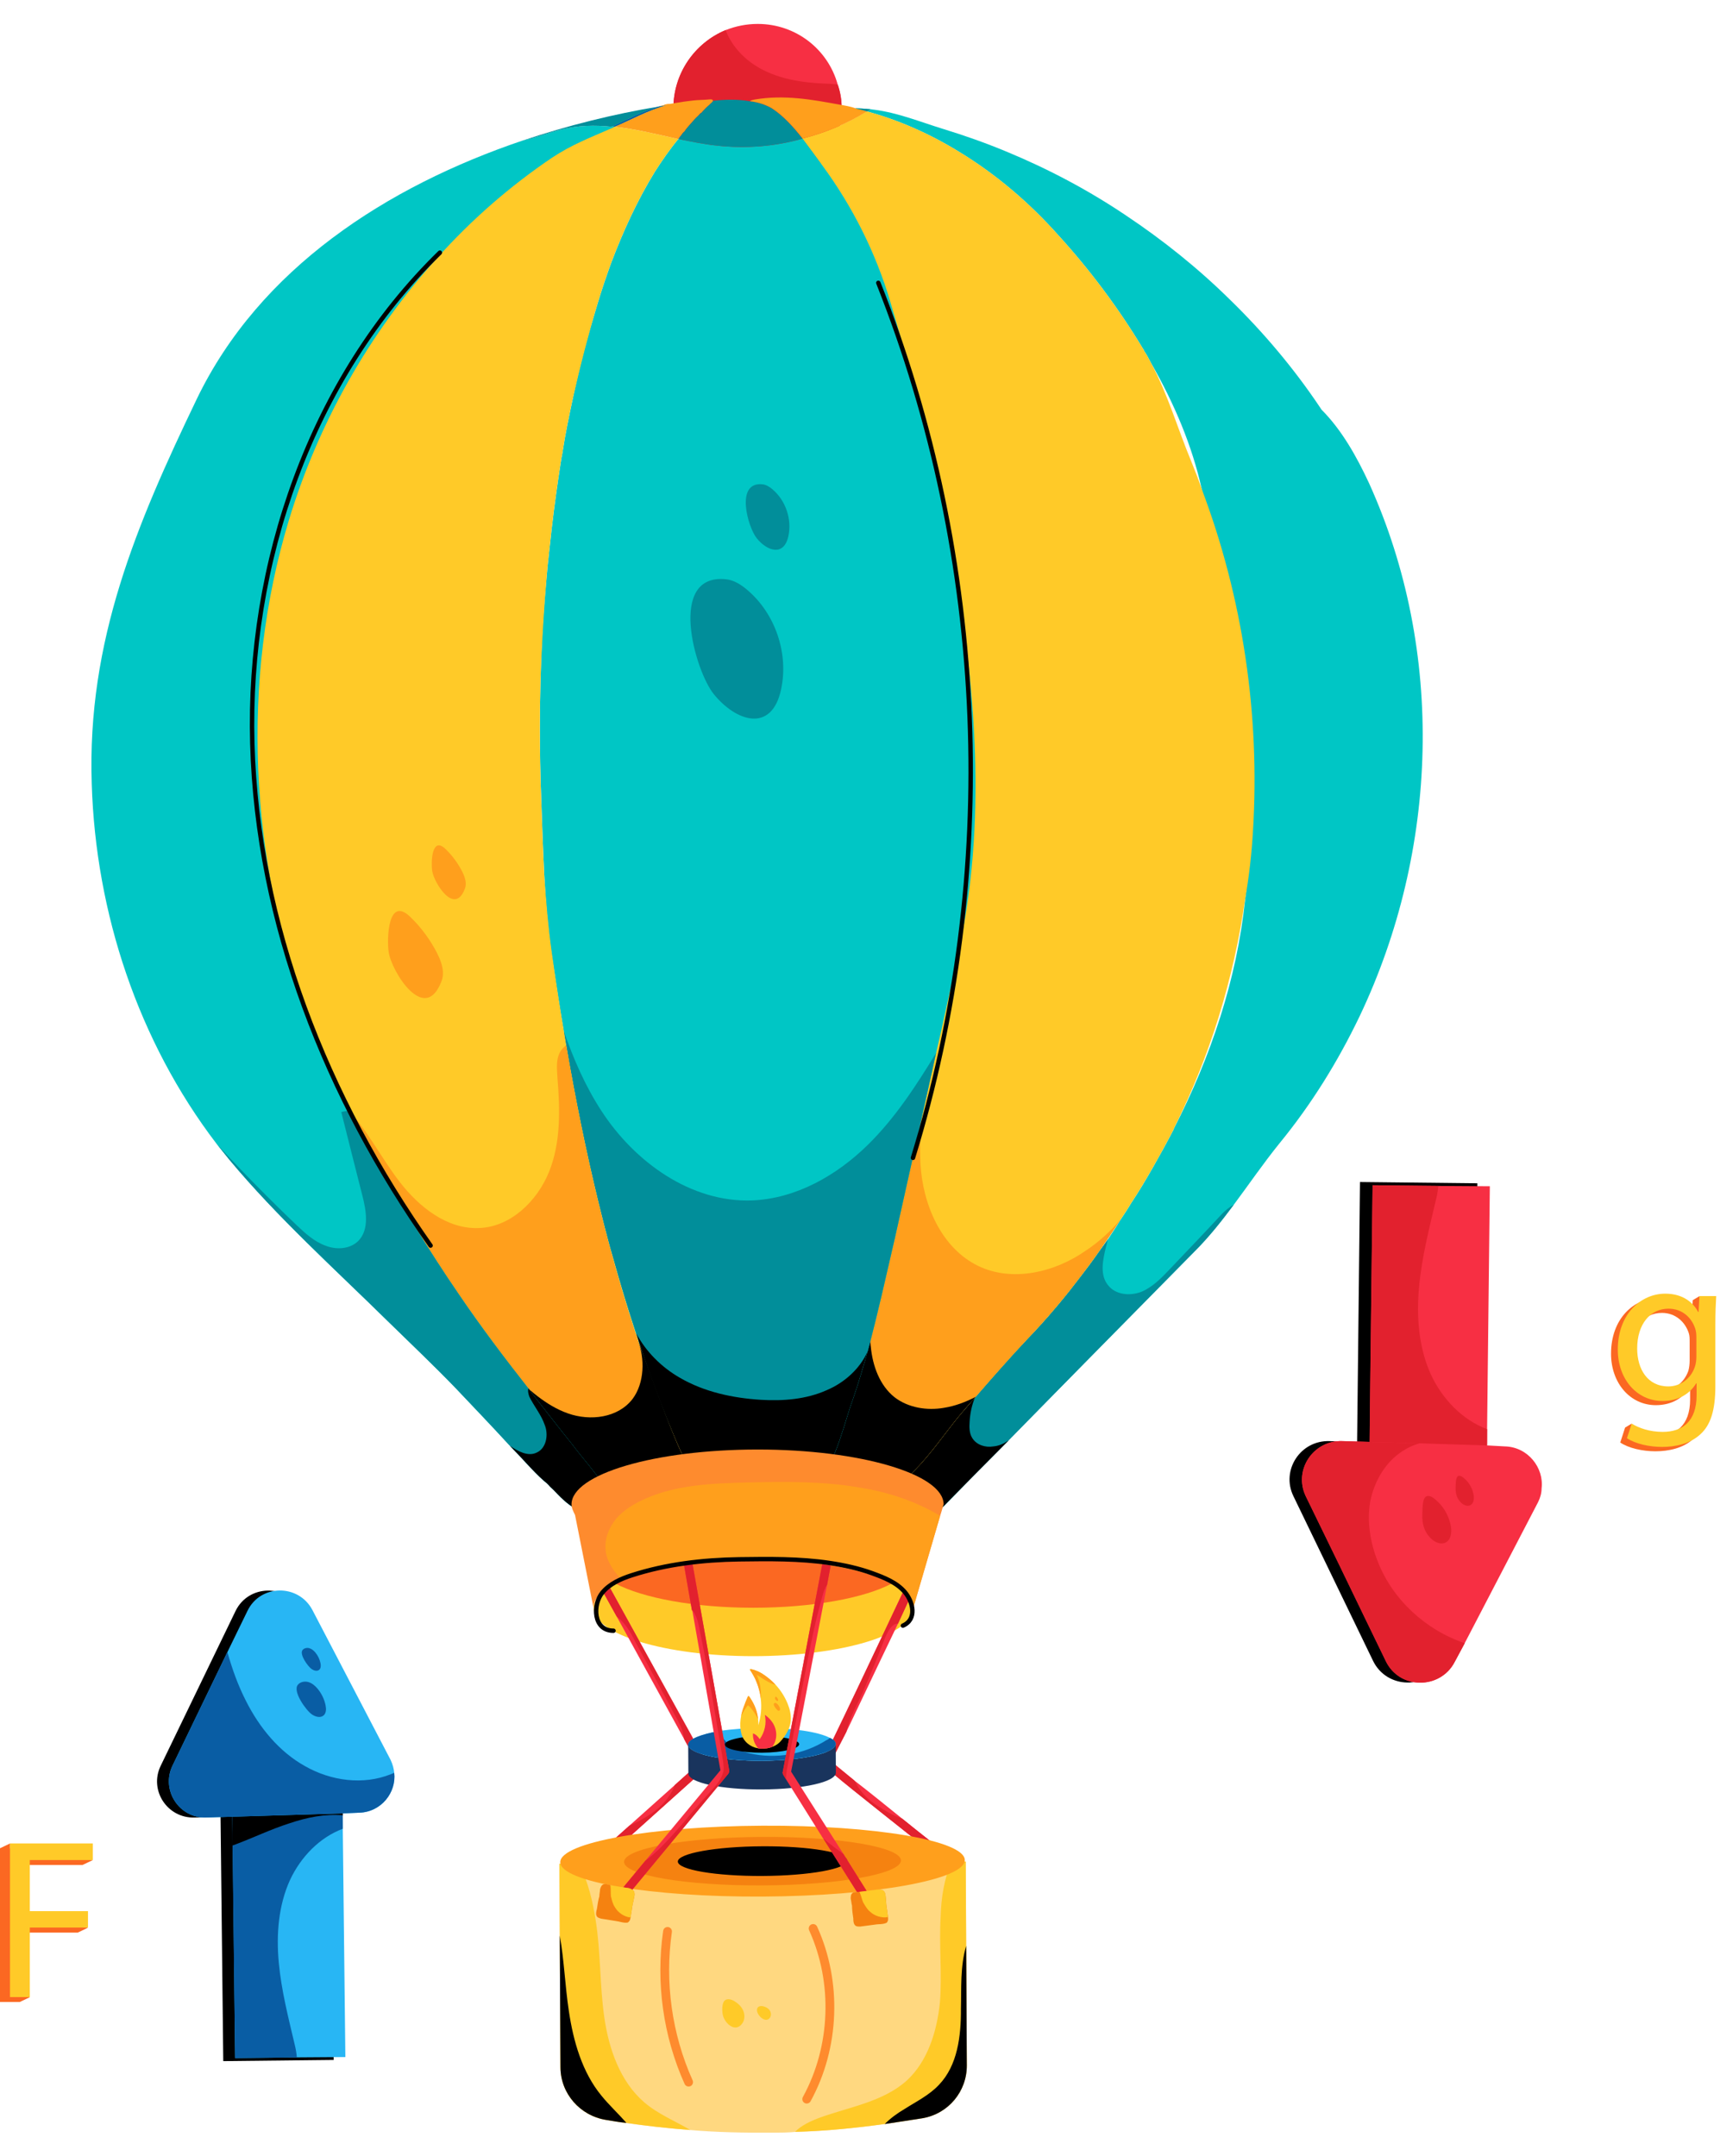 <svg width="71" height="89" viewBox="0 0 71 89" fill="none" xmlns="http://www.w3.org/2000/svg">
<path d="M34.743 4.47C34.743 6.393 33.201 7.952 31.279 7.952C29.357 7.952 27.797 6.393 27.797 4.47C27.797 3.02 28.686 1.768 29.955 1.242C30.372 1.079 30.808 0.988 31.279 0.988C32.857 0.988 34.181 2.04 34.58 3.491C34.688 3.799 34.743 4.126 34.743 4.47Z" fill="#F72F43"/>
<path d="M34.743 4.47C34.743 6.392 33.201 7.952 31.279 7.952C29.357 7.952 27.797 6.392 27.797 4.47C27.797 3.019 28.686 1.768 29.955 1.242C30.173 1.841 30.645 2.366 31.189 2.711C32.04 3.255 33.093 3.418 34.108 3.454C34.272 3.454 34.417 3.473 34.58 3.49C34.688 3.799 34.743 4.125 34.743 4.47Z" fill="#E2212E"/>
<path d="M37.71 66.372C37.71 67.475 34.745 68.371 31.09 68.371C27.469 68.371 24.504 67.475 24.504 66.372C24.504 66.01 24.831 65.664 25.4 65.371C26.538 64.768 28.676 64.371 31.09 64.371C33.538 64.371 35.677 64.768 36.814 65.371C37.383 65.664 37.71 66.01 37.71 66.372Z" fill="#FFCA28"/>
<path d="M36.814 65.371C35.677 65.974 33.538 66.372 31.09 66.372C28.676 66.372 26.538 65.974 25.4 65.371C26.538 64.768 28.676 64.371 31.09 64.371C33.538 64.371 35.677 64.768 36.814 65.371Z" fill="#FB6822"/>
<path d="M56.13 41.941C56.13 41.959 56.113 41.959 56.113 41.977C55.224 43.827 54.136 45.586 52.83 47.182C52.141 48.034 51.561 48.887 50.926 49.739C50.436 50.392 49.928 51.045 49.312 51.661C45.812 55.216 42.293 58.77 38.794 62.343C38.158 61.999 37.414 61.781 36.762 61.455C37.832 60.965 38.901 59.26 39.663 58.372C40.553 57.338 41.459 56.287 42.402 55.289C42.765 54.908 43.127 54.527 43.454 54.127C43.781 53.746 44.125 53.33 44.433 52.913C44.76 52.495 45.086 52.078 45.377 51.644C45.503 51.48 45.63 51.317 45.739 51.154C45.903 50.9 46.083 50.646 46.228 50.392C46.247 50.373 46.247 50.356 46.265 50.337C46.41 50.12 46.555 49.903 46.682 49.685C47.009 49.195 47.299 48.706 47.589 48.198C47.879 47.69 48.169 47.164 48.441 46.638C48.441 46.62 48.459 46.602 48.459 46.584C49.983 43.627 51.053 40.436 51.398 37.135C51.524 36.192 51.561 35.23 51.542 34.269C51.451 29.554 50.582 25.093 49.675 20.486C49.656 20.377 49.638 20.287 49.602 20.178C49.221 18.437 48.478 16.66 47.516 14.992C47.426 14.81 47.336 14.647 47.227 14.483C47.227 14.465 47.208 14.429 47.19 14.411C46.175 12.725 44.996 11.146 43.672 9.695C42.493 8.371 41.114 7.193 39.591 6.268C38.413 5.542 37.124 4.962 35.783 4.6C35.62 4.545 35.456 4.509 35.293 4.473C35.511 4.473 35.728 4.491 35.928 4.509C35.982 4.509 36.019 4.527 36.073 4.527C37.071 4.654 37.995 5.035 38.938 5.325C39.827 5.597 40.697 5.905 41.568 6.268C43.273 6.975 44.923 7.846 46.483 8.897C48.006 9.913 49.458 11.074 50.781 12.38C52.159 13.722 53.41 15.208 54.481 16.805C54.498 16.841 54.535 16.877 54.553 16.914C55.387 17.748 56.004 18.854 56.511 19.943C59.667 26.906 59.377 35.104 56.13 41.941Z" fill="#00C6C5"/>
<path d="M50.926 49.738C50.436 50.392 49.928 51.045 49.311 51.661C46.754 54.255 44.196 56.848 41.64 59.46C40.679 60.42 39.736 61.382 38.793 62.343C38.158 61.999 37.414 61.781 36.762 61.454C37.832 60.964 38.901 59.259 39.663 58.371C39.863 58.154 40.044 57.918 40.243 57.7C40.951 56.883 41.658 56.068 42.402 55.288C43.617 54.037 44.723 52.623 45.739 51.153C45.702 51.262 45.684 51.389 45.648 51.498C45.521 52.024 45.394 52.64 45.739 53.057C46.048 53.457 46.645 53.511 47.117 53.329C47.588 53.13 47.952 52.749 48.296 52.386C49.021 51.624 49.748 50.863 50.454 50.101C50.581 49.974 50.744 49.83 50.926 49.738Z" fill="#018E9A"/>
<path d="M41.64 59.459C40.68 60.419 39.736 61.38 38.793 62.342C38.158 61.998 37.414 61.78 36.762 61.453C37.832 60.963 38.901 59.258 39.663 58.37C39.863 58.153 40.044 57.917 40.243 57.699C40.116 58.007 40.045 58.352 40.026 58.679C40.008 58.914 40.008 59.168 40.135 59.368C40.316 59.658 40.679 59.767 41.005 59.712C41.241 59.694 41.459 59.585 41.64 59.459Z" fill="black"/>
<path d="M51.723 34.285C51.668 35.247 51.56 36.19 51.396 37.133C50.925 40.416 49.946 43.607 48.458 46.581C48.458 46.599 48.44 46.618 48.44 46.635C48.168 47.161 47.878 47.688 47.587 48.196C47.298 48.703 47.008 49.193 46.681 49.683C46.554 49.9 46.409 50.118 46.263 50.335C46.245 50.354 46.246 50.371 46.227 50.39C45.955 50.807 45.666 51.225 45.375 51.642C45.085 52.076 44.759 52.493 44.432 52.91C44.124 53.327 43.78 53.744 43.453 54.125C43.108 54.525 42.764 54.905 42.401 55.286C41.457 56.284 40.551 57.336 39.662 58.37C38.9 59.258 37.831 60.963 36.761 61.452C36.742 61.489 36.706 61.489 36.688 61.507C35.927 61.869 34.82 61.525 33.823 60.963C34.439 60.546 34.911 58.496 35.165 57.844C35.927 55.65 36.398 53.364 36.924 51.115C37.486 48.576 38.066 46.019 38.629 43.462C38.937 42.156 39.209 40.85 39.499 39.544C40.769 33.977 40.261 28.228 39.264 22.678C38.647 19.214 37.722 15.787 36.725 12.414C36.126 10.419 35.183 8.533 33.932 6.828C33.678 6.484 33.406 6.102 33.115 5.722C34.059 5.486 34.965 5.105 35.781 4.598C37.123 4.96 38.411 5.54 39.59 6.266C41.113 7.191 42.492 8.369 43.671 9.693C44.995 11.144 46.173 12.723 47.189 14.409C47.207 14.427 47.225 14.463 47.225 14.481C47.334 14.645 47.424 14.808 47.515 14.99C48.222 16.313 48.603 17.674 49.183 19.07C49.329 19.432 49.474 19.795 49.601 20.176C51.306 24.674 52.013 29.516 51.723 34.285Z" fill="#FFCA28"/>
<path d="M46.265 50.334C45.123 52.093 43.836 53.798 42.403 55.285C41.678 56.065 40.97 56.863 40.281 57.661C40.063 57.896 39.864 58.132 39.663 58.368C38.902 59.256 37.833 60.961 36.763 61.451C36.744 61.487 36.708 61.487 36.69 61.506C35.928 61.868 34.821 61.524 33.824 60.961C34.441 60.544 34.913 58.495 35.167 57.842C35.456 56.99 35.711 56.138 35.928 55.267C36.309 53.888 36.6 52.492 36.926 51.114C37.306 49.391 37.687 47.669 38.068 45.945C37.995 46.653 37.96 47.342 37.995 48.031C38.087 49.718 38.848 51.513 40.371 52.257C41.786 52.946 43.545 52.528 44.833 51.621C45.377 51.259 45.848 50.824 46.265 50.334Z" fill="#FF9F1C"/>
<path d="M40.28 57.663C40.063 57.899 39.863 58.134 39.663 58.37C38.901 59.258 37.832 60.963 36.762 61.453C36.744 61.489 36.708 61.489 36.69 61.508C35.928 61.87 34.821 61.526 33.824 60.963C34.441 60.546 34.912 58.497 35.167 57.845C35.456 56.992 35.71 56.14 35.928 55.27C35.928 55.378 35.928 55.487 35.946 55.596C36.019 56.376 36.309 57.192 36.925 57.681C37.487 58.117 38.268 58.243 38.974 58.117C39.428 58.044 39.863 57.881 40.28 57.663Z" fill="black"/>
<path d="M39.514 39.545C39.224 40.852 38.952 42.157 38.644 43.463C38.081 46.02 37.501 48.577 36.939 51.116C36.413 53.365 35.942 55.651 35.18 57.845C34.926 58.498 34.454 60.547 33.837 60.964C33.82 60.964 33.82 60.982 33.801 60.982C33.221 61.308 31.263 60.764 30.446 60.946C29.884 61.036 29.359 61.236 28.796 61.2C28.615 61.2 28.452 61.145 28.307 61.073C28.38 61.036 28.452 60.983 28.542 60.91C28.342 60.456 28.143 60.02 27.943 59.567C27.653 58.878 27.364 58.189 27.109 57.481C26.42 55.668 25.84 53.855 25.332 52.023C25.278 51.842 25.223 51.643 25.169 51.461C25.006 50.863 24.86 50.282 24.715 49.684C24.19 47.526 23.754 45.349 23.373 43.155C23.337 42.955 23.301 42.738 23.265 42.538C23.083 41.468 22.92 40.398 22.757 39.31C22.612 38.258 22.521 37.207 22.467 36.136C22.413 35.066 22.376 33.997 22.34 32.945C22.304 31.983 22.285 31.022 22.285 30.061C22.285 28.809 22.321 27.54 22.376 26.289C22.43 25.291 22.52 24.294 22.612 23.296C22.666 22.807 22.721 22.299 22.775 21.809C22.884 20.884 23.011 19.959 23.156 19.035C23.174 18.89 23.21 18.762 23.228 18.617C23.337 17.91 23.482 17.221 23.628 16.531C23.773 15.825 23.936 15.135 24.117 14.446C24.28 13.829 24.462 13.213 24.643 12.614C24.825 11.997 25.024 11.417 25.241 10.819C25.732 9.531 26.311 8.262 27.037 7.083C27.327 6.629 27.654 6.158 27.999 5.741C28.034 5.687 28.089 5.613 28.125 5.578C28.089 5.632 28.052 5.687 28.016 5.741C28.542 5.85 29.086 5.959 29.612 6.013C30.791 6.14 31.988 6.05 33.13 5.723C33.42 6.104 33.693 6.485 33.947 6.83C35.198 8.534 36.141 10.421 36.739 12.415C37.737 15.789 38.662 19.215 39.279 22.68C40.276 28.229 40.784 33.978 39.514 39.545Z" fill="#00C6C5"/>
<path d="M38.643 43.464C38.081 46.021 37.5 48.578 36.938 51.117C36.575 52.677 36.231 54.254 35.814 55.796C35.614 56.485 35.415 57.174 35.179 57.845C34.925 58.498 34.453 60.547 33.837 60.964C33.819 60.964 33.82 60.983 33.801 60.983C33.221 61.309 31.262 60.765 30.445 60.946C29.883 61.037 29.358 61.237 28.795 61.2C28.614 61.2 28.433 61.146 28.287 61.073C28.36 61.037 28.451 60.983 28.541 60.91C28.341 60.457 28.142 60.003 27.943 59.568C27.308 58.063 26.746 56.558 26.256 55.034C24.896 50.953 23.971 46.8 23.264 42.539C23.663 43.699 24.153 44.824 24.824 45.858C26.202 47.98 28.523 49.648 31.044 49.557C32.858 49.485 34.544 48.523 35.832 47.254C36.956 46.148 37.827 44.806 38.643 43.464Z" fill="#018E9A"/>
<path d="M35.814 55.794C35.614 56.483 35.415 57.172 35.18 57.843C34.925 58.495 34.453 60.545 33.837 60.962C33.819 60.962 33.819 60.98 33.801 60.98C33.22 61.306 31.262 60.763 30.445 60.944C29.883 61.035 29.358 61.234 28.795 61.198C28.614 61.198 28.433 61.144 28.287 61.071C28.36 61.035 28.451 60.98 28.541 60.907C28.341 60.454 28.142 60.001 27.943 59.565C27.308 58.061 26.746 56.555 26.256 55.031C26.655 55.794 27.308 56.446 28.07 56.881C29.068 57.462 30.246 57.716 31.407 57.788C32.331 57.843 33.275 57.77 34.127 57.39C34.853 57.081 35.488 56.519 35.814 55.794Z" fill="black"/>
<path d="M28.124 5.578C28.088 5.632 28.052 5.686 28.015 5.741H27.998C28.033 5.686 28.088 5.613 28.124 5.578Z" fill="#F2F8FD"/>
<path d="M28.541 60.909C28.451 60.981 28.379 61.036 28.306 61.072C28.306 61.09 28.287 61.09 28.287 61.09C27.363 61.67 26.184 61.779 25.096 61.544C24.968 61.544 24.859 61.508 24.752 61.489H24.733C24.352 60.909 23.845 60.383 23.427 59.82C22.883 59.149 22.357 58.461 21.813 57.772C20.725 56.392 19.692 55.015 18.694 53.582C18.041 52.639 17.406 51.678 16.826 50.699C15.883 49.121 14.94 47.561 14.106 45.965C13.435 44.713 12.836 43.408 12.346 42.048C9.97 35.501 9.572 28.228 11.585 21.573C12.818 17.528 14.94 13.774 17.805 10.655C19.22 9.095 20.815 7.717 22.575 6.538C23.391 5.976 24.17 5.685 25.06 5.304C25.114 5.287 25.186 5.251 25.24 5.232C25.259 5.214 25.277 5.214 25.295 5.214C25.912 4.924 26.528 4.598 27.199 4.398C27.308 4.38 27.399 4.362 27.507 4.344C26.764 4.543 26.057 4.943 25.368 5.232C26.238 5.324 27.108 5.54 27.998 5.74C27.653 6.157 27.327 6.628 27.036 7.082C26.311 8.26 25.731 9.53 25.24 10.818C25.023 11.416 24.824 11.996 24.643 12.614C24.461 13.212 24.298 13.829 24.134 14.445C23.953 15.134 23.79 15.824 23.627 16.53C23.481 17.22 23.336 17.909 23.228 18.617C23.21 18.761 23.174 18.888 23.155 19.034C23.01 19.958 22.883 20.884 22.774 21.808C22.72 22.298 22.665 22.806 22.611 23.295C22.52 24.293 22.447 25.29 22.393 26.288C22.32 27.54 22.284 28.808 22.284 30.061C22.284 31.021 22.303 31.982 22.339 32.944C22.375 33.996 22.412 35.065 22.466 36.135C22.538 37.206 22.629 38.257 22.774 39.309C22.956 40.597 23.155 41.884 23.372 43.154C23.753 45.348 24.189 47.525 24.715 49.683C24.86 50.281 25.005 50.861 25.168 51.46C25.223 51.641 25.277 51.841 25.331 52.022C25.839 53.853 26.42 55.667 27.109 57.481C27.363 58.188 27.653 58.877 27.943 59.566C28.142 60.02 28.341 60.455 28.541 60.909Z" fill="#FFCA28"/>
<path d="M28.541 60.907C28.451 60.98 28.36 61.034 28.287 61.089C27.271 61.724 25.947 61.796 24.751 61.487H24.732C24.352 60.907 23.845 60.381 23.427 59.819C22.883 59.148 22.357 58.459 21.813 57.77C21.578 57.479 21.341 57.171 21.124 56.881C20.29 55.793 19.473 54.705 18.693 53.58C18.041 52.637 17.406 51.676 16.826 50.697C15.882 49.119 14.94 47.56 14.105 45.963L14.196 45.618C15.121 46.562 15.701 47.759 16.499 48.792C17.297 49.827 18.457 50.751 19.764 50.697C21.069 50.66 22.175 49.59 22.665 48.375C23.154 47.16 23.118 45.8 23.011 44.495C22.992 44.168 22.956 43.841 23.064 43.551C23.118 43.388 23.246 43.243 23.373 43.152C24.098 47.396 25.041 51.531 26.42 55.611C26.891 56.935 27.38 58.259 27.943 59.565C28.142 60.018 28.341 60.453 28.541 60.907Z" fill="#FF9F1C"/>
<path d="M28.543 60.908C28.452 60.981 28.361 61.035 28.288 61.09C27.273 61.725 25.949 61.797 24.753 61.488H24.734C24.353 60.908 23.845 60.382 23.427 59.82C22.884 59.149 22.358 58.46 21.814 57.77C21.578 57.48 21.342 57.172 21.125 56.881L21.088 56.664C21.795 57.335 22.521 58.024 23.446 58.35C24.372 58.677 25.514 58.532 26.112 57.752C26.601 57.099 26.632 56.083 26.323 55.32C26.377 55.393 27.381 58.26 27.944 59.566C28.143 60.019 28.342 60.455 28.543 60.908Z" fill="black"/>
<path d="M27.508 4.344C26.765 4.543 26.057 4.942 25.368 5.232C25.313 5.268 25.278 5.287 25.223 5.304C24.352 5.685 23.591 5.976 22.774 6.519C21.033 7.699 19.455 9.077 18.059 10.636C15.23 13.756 13.126 17.492 11.912 21.517C9.917 28.137 10.316 35.41 12.655 41.92C13.163 43.299 13.761 44.604 14.432 45.874C15.23 47.452 16.155 48.994 17.08 50.553C17.678 51.533 18.295 52.493 18.93 53.419C19.909 54.852 20.943 56.229 22.013 57.59C22.558 58.279 23.083 58.968 23.627 59.638C24.044 60.201 24.534 60.727 24.915 61.307H24.933C24.987 61.38 25.041 61.452 25.096 61.543C25.132 61.597 25.151 61.653 25.187 61.706C25.114 61.725 25.005 61.725 24.896 61.725C24.806 61.725 24.752 61.743 24.679 61.815C24.588 61.906 24.479 62.033 24.389 62.106C24.28 62.214 24.153 62.305 24.026 62.305C23.899 62.323 23.773 62.286 23.681 62.232C23.572 62.178 23.482 62.106 23.392 62.033C23.355 61.997 23.301 61.961 23.247 61.906C23.101 61.779 22.992 61.653 22.847 61.507C22.774 61.434 22.702 61.38 22.648 61.307C22.593 61.253 22.539 61.199 22.466 61.144C22.212 60.926 21.977 60.673 21.722 60.4C20.762 59.367 19.782 58.333 18.821 57.318C17.896 56.357 16.953 55.468 16.01 54.544C13.816 52.385 11.44 50.245 9.463 47.869C9.282 47.652 9.119 47.433 8.937 47.216C5.71 42.991 3.95 37.695 3.787 32.362C3.587 26.468 5.637 21.645 8.121 16.476C10.714 11.09 15.956 7.699 21.596 5.794C22.122 5.685 22.666 5.468 23.191 5.341C23.863 5.178 24.552 5.159 25.241 5.232C25.259 5.214 25.278 5.214 25.296 5.214C25.912 4.924 26.528 4.598 27.199 4.398C27.308 4.38 27.4 4.362 27.508 4.344Z" fill="#00C6C5"/>
<path d="M25.187 61.706C25.114 61.725 25.005 61.725 24.896 61.725C24.806 61.725 24.752 61.743 24.68 61.816C24.588 61.906 24.479 62.033 24.389 62.106C24.28 62.214 24.153 62.305 24.026 62.305C23.899 62.323 23.773 62.286 23.681 62.233C23.573 62.178 23.482 62.106 23.392 62.033C23.355 61.997 23.3 61.96 23.247 61.906C23.101 61.779 22.993 61.653 22.847 61.507C22.775 61.435 22.702 61.38 22.648 61.307C22.593 61.253 22.539 61.199 22.466 61.144C22.212 60.927 21.977 60.673 21.723 60.4C21.506 60.165 21.288 59.929 21.052 59.694C21.052 59.675 21.034 59.675 21.034 59.675C20.308 58.877 19.564 58.098 18.821 57.318C17.896 56.357 16.953 55.468 16.01 54.543C13.816 52.384 11.44 50.245 9.463 47.869C9.282 47.651 9.119 47.433 8.938 47.217C10.007 48.377 11.113 49.501 12.256 50.59C12.6 50.916 12.981 51.261 13.435 51.424C13.888 51.605 14.451 51.569 14.795 51.225C15.249 50.753 15.121 49.991 14.958 49.356C14.668 48.214 14.378 47.071 14.088 45.91C14.197 45.874 14.324 45.856 14.432 45.874C15.231 47.452 16.155 48.993 17.08 50.553C17.678 51.532 18.296 52.493 18.931 53.419C19.837 54.761 20.816 56.048 21.814 57.318C21.867 57.408 21.94 57.499 22.013 57.59C22.558 58.279 23.083 58.968 23.627 59.639C24.044 60.201 24.534 60.727 24.915 61.307H24.933C25.024 61.435 25.114 61.561 25.187 61.706Z" fill="#018E9A"/>
<path d="M38.498 76.285C38.461 76.339 38.407 76.358 38.353 76.359C38.317 76.359 38.28 76.341 38.261 76.323C35.402 74.052 34.401 73.26 34.073 72.935C34.073 72.935 34.054 72.936 34.037 72.936L34.054 72.917C33.908 72.772 33.926 72.736 33.945 72.682C33.945 72.682 33.962 72.664 33.962 72.646C34.16 72.336 36.258 67.882 37.657 64.918C37.693 64.846 37.802 64.809 37.893 64.845C37.984 64.88 38.02 64.989 37.967 65.08C37.643 65.789 37.339 66.443 37.07 67.025C36.012 69.225 35.366 70.607 34.936 71.498C34.595 72.153 34.415 72.517 34.307 72.716C34.453 72.842 34.817 73.131 35.272 73.509C35.837 73.942 36.547 74.518 37.239 75.077C37.658 75.419 38.096 75.761 38.459 76.05C38.551 76.103 38.551 76.212 38.498 76.285Z" fill="#F72F43"/>
<path d="M38.498 76.285C38.461 76.339 38.407 76.358 38.353 76.359C38.317 76.359 38.28 76.341 38.261 76.323C35.402 74.052 34.401 73.26 34.073 72.935C34.073 72.935 34.054 72.936 34.037 72.936L34.054 72.917C33.908 72.772 33.926 72.736 33.945 72.682C33.945 72.682 33.962 72.664 33.962 72.646C34.16 72.336 36.258 67.882 37.657 64.918C37.693 64.846 37.802 64.809 37.893 64.845C37.984 64.88 38.02 64.989 37.967 65.08C37.643 65.789 37.339 66.443 37.07 67.025C36.998 67.026 36.944 67.044 36.889 67.08C36.708 67.209 36.619 67.427 36.529 67.626C36.243 68.372 35.939 69.117 35.616 69.862C35.383 70.389 35.059 70.935 34.936 71.498C34.595 72.153 34.415 72.517 34.307 72.716C34.453 72.842 34.817 73.131 35.272 73.509C35.31 73.582 35.346 73.635 35.382 73.708C35.584 74.051 35.875 74.323 36.203 74.538C36.531 74.754 36.877 74.951 37.239 75.077C37.658 75.419 38.096 75.761 38.459 76.05C38.551 76.103 38.551 76.212 38.498 76.285Z" fill="#E2212E"/>
<path d="M29.139 72.996L24.952 76.754C24.933 76.772 24.879 76.791 24.843 76.791C24.788 76.791 24.752 76.773 24.716 76.737C24.643 76.665 24.66 76.556 24.732 76.483L25.978 75.37L27.855 73.692L28.812 72.834L28.245 71.803L25.461 66.741L24.637 65.257C24.582 65.167 24.618 65.058 24.708 65.021C24.78 64.966 24.89 65.002 24.926 65.093L29.174 72.796C29.23 72.868 29.211 72.941 29.139 72.996Z" fill="#F72F43"/>
<path d="M29.139 72.996L24.952 76.754C24.933 76.772 24.879 76.791 24.843 76.791C24.788 76.791 24.752 76.773 24.716 76.737C24.643 76.665 24.66 76.556 24.732 76.483L25.978 75.37C26.466 75.15 26.954 74.875 27.316 74.511C27.55 74.273 27.748 74 27.855 73.692L28.812 72.834L28.245 71.803C28.206 71.423 28.023 71.097 27.84 70.772C27.308 69.76 26.759 68.764 26.21 67.751C26.027 67.371 25.788 66.974 25.461 66.741L24.637 65.257C24.582 65.167 24.618 65.058 24.708 65.021C24.78 64.966 24.89 65.002 24.926 65.093L29.174 72.796C29.23 72.868 29.211 72.941 29.139 72.996Z" fill="#E2212E"/>
<path d="M34.498 71.995L34.504 73.179C34.506 73.566 33.15 73.864 31.462 73.873C29.795 73.881 28.416 73.598 28.415 73.211L28.408 72.027C28.41 72.397 29.789 72.699 31.456 72.69C33.144 72.681 34.5 72.364 34.498 71.995Z" fill="#19345D"/>
<path d="M34.497 71.998C34.499 72.367 33.143 72.684 31.456 72.693C29.788 72.701 28.41 72.399 28.408 72.03C28.407 71.798 28.929 71.601 29.704 71.46C30.207 71.381 30.81 71.339 31.449 71.335C32.709 71.329 33.796 71.497 34.263 71.747C34.419 71.823 34.497 71.901 34.497 71.998Z" fill="#28B6F4"/>
<path d="M34.497 71.995C34.499 72.364 33.143 72.681 31.455 72.69C29.788 72.699 28.409 72.396 28.407 72.027C28.406 71.795 28.929 71.598 29.704 71.458C29.743 71.594 29.821 71.729 29.919 71.845C30.173 72.155 30.561 72.288 30.95 72.383C32.018 72.63 33.18 72.429 34.108 71.843C34.166 71.823 34.205 71.784 34.263 71.745C34.418 71.821 34.496 71.898 34.497 71.995Z" fill="#095DA4"/>
<path d="M32.988 72.005C32.989 72.191 32.305 72.351 31.454 72.356C30.613 72.36 29.919 72.208 29.918 72.021C29.917 71.904 30.181 71.805 30.571 71.734C30.825 71.695 31.129 71.673 31.451 71.672C32.086 71.668 32.634 71.753 32.87 71.879C32.949 71.918 32.988 71.956 32.988 72.005Z" fill="black"/>
<path d="M39.864 76.853L39.908 85.264C39.914 86.338 39.152 87.262 38.079 87.447C36.521 87.711 34.758 87.95 32.815 88.012C32.534 88.039 32.227 88.041 31.92 88.042C30.718 88.049 29.568 88.029 28.494 87.933C27.24 87.837 26.064 87.689 25.015 87.516C23.939 87.343 23.142 86.427 23.136 85.353L23.092 76.941L39.864 76.853Z" fill="#FFD880"/>
<path d="M28.494 87.933C27.573 87.861 26.677 87.763 25.858 87.64C25.577 87.615 25.296 87.566 25.014 87.516C23.939 87.343 23.142 86.427 23.136 85.353L23.092 76.941L23.884 76.937C24.297 77.677 24.481 78.596 24.587 79.26C24.799 80.588 24.754 81.918 24.94 83.247C25.126 84.575 25.594 85.928 26.596 86.792C27.161 87.275 27.852 87.552 28.494 87.933Z" fill="#FFCA28"/>
<path d="M39.865 76.849L39.91 85.261C39.915 86.334 39.153 87.259 38.08 87.444C37.569 87.523 37.059 87.603 36.522 87.682C35.372 87.842 34.146 87.976 32.817 88.009C33.096 87.726 33.505 87.545 33.862 87.415C35.087 86.974 36.466 86.762 37.433 85.888C38.298 85.09 38.675 83.861 38.797 82.685C38.893 81.508 38.758 80.307 38.829 79.13C38.85 78.338 38.974 77.57 39.277 76.852L39.865 76.849Z" fill="#FFCA28"/>
<path d="M39.826 76.789C39.83 77.597 36.095 78.271 31.484 78.296C26.873 78.32 23.131 77.685 23.127 76.877C23.123 76.069 26.857 75.394 31.469 75.37C36.08 75.346 39.822 75.981 39.826 76.789Z" fill="#FF9F1C"/>
<path d="M37.191 76.804C37.194 77.357 34.638 77.819 31.482 77.835C28.325 77.852 25.764 77.417 25.761 76.864C25.758 76.311 28.315 75.85 31.471 75.833C34.628 75.816 37.189 76.251 37.191 76.804Z" fill="#F58210"/>
<path d="M34.971 76.814C34.973 77.152 33.41 77.434 31.479 77.445C29.548 77.455 27.982 77.189 27.98 76.851C27.978 76.513 29.542 76.23 31.472 76.22C33.403 76.21 34.969 76.475 34.971 76.814Z" fill="black"/>
<path d="M25.858 87.638C25.577 87.614 25.296 87.564 25.014 87.515C23.939 87.341 23.142 86.425 23.136 85.352L23.107 79.906C23.292 80.953 23.323 81.976 23.482 83.023C23.668 84.275 24.032 85.551 24.83 86.519C25.139 86.901 25.524 87.256 25.858 87.638Z" fill="black"/>
<path d="M39.883 80.33L39.909 85.264C39.915 86.337 39.153 87.262 38.08 87.447C37.569 87.526 37.057 87.606 36.521 87.686C36.75 87.454 37.03 87.248 37.336 87.067C37.82 86.758 38.356 86.499 38.763 86.063C39.525 85.266 39.672 84.063 39.666 82.939C39.688 82.095 39.632 81.175 39.883 80.33Z" fill="black"/>
<path d="M27.555 79.734C27.25 81.834 27.555 84.02 28.425 85.956" stroke="#FE8B2E" stroke-width="0.363" stroke-linecap="round" stroke-linejoin="round"/>
<path d="M33.565 79.612C34.575 81.83 34.474 84.521 33.301 86.658" stroke="#FE8B2E" stroke-width="0.363" stroke-linecap="round" stroke-linejoin="round"/>
<path d="M30.651 83.516C30.749 83.366 30.75 83.165 30.678 83.001C30.607 82.836 30.47 82.707 30.317 82.614C30.193 82.539 30.019 82.491 29.913 82.589C29.788 82.703 29.805 83.043 29.84 83.194C29.924 83.544 30.369 83.943 30.651 83.516Z" fill="#FFCA28"/>
<path d="M31.293 82.861C31.095 83.054 31.583 83.604 31.787 83.288C31.844 83.199 31.83 83.076 31.77 82.989C31.709 82.903 31.609 82.849 31.506 82.825C31.433 82.809 31.347 82.809 31.293 82.861Z" fill="#FFCA28"/>
<path d="M35.969 78.724C35.952 78.743 35.916 78.743 35.879 78.744C35.825 78.744 35.77 78.725 35.734 78.672L33.978 75.888C33.978 75.888 33.96 75.888 33.96 75.87L32.442 73.448L32.332 73.267C32.313 73.231 32.295 73.177 32.313 73.14L34.272 62.828C34.272 62.792 34.29 62.756 34.326 62.738C34.361 62.683 34.415 62.664 34.488 62.683C34.524 62.7 34.561 62.718 34.58 62.754C34.616 62.79 34.617 62.845 34.617 62.881L34.141 65.422L32.657 73.138L34.816 76.536L36.041 78.489C36.077 78.561 36.061 78.67 35.969 78.724Z" fill="#F72F43"/>
<path d="M35.97 78.727C35.952 78.746 35.916 78.746 35.88 78.746C35.825 78.747 35.771 78.728 35.734 78.675L33.978 75.891C34.252 76.125 34.543 76.341 34.816 76.539L36.042 78.491C36.078 78.564 36.061 78.673 35.97 78.727Z" fill="#E2212E"/>
<path d="M34.618 62.886L34.142 65.427C34.051 65.554 33.998 65.7 33.963 65.845C33.624 66.989 33.413 68.169 33.183 69.331C32.936 70.584 32.707 71.836 32.477 73.089C32.46 73.216 32.443 73.343 32.444 73.452L32.333 73.271C32.315 73.235 32.297 73.181 32.315 73.144L34.274 62.833C34.273 62.796 34.291 62.76 34.327 62.742C34.363 62.723 34.4 62.723 34.436 62.723C34.49 62.722 34.545 62.722 34.581 62.758C34.618 62.794 34.618 62.849 34.618 62.886Z" fill="#E2212E"/>
<path d="M30.102 73.098C30.102 73.153 30.084 73.207 30.048 73.244L25.615 78.6C25.579 78.635 25.524 78.672 25.488 78.672C25.452 78.672 25.397 78.655 25.379 78.619C25.306 78.564 25.288 78.457 25.341 78.383L26.64 76.816L29.738 73.082L28.579 66.487C28.561 66.469 28.561 66.469 28.561 66.469L27.981 63.153C27.981 63.063 28.034 62.971 28.125 62.953C28.216 62.934 28.307 62.989 28.326 63.097L30.102 73.098Z" fill="#F72F43"/>
<path d="M30.102 73.098C30.102 73.153 30.084 73.207 30.048 73.244L25.615 78.6C25.579 78.635 25.524 78.672 25.488 78.672C25.452 78.672 25.397 78.655 25.379 78.619C25.306 78.564 25.288 78.457 25.341 78.383L26.64 76.816C26.693 76.781 26.73 76.743 26.783 76.707C27.307 76.287 27.757 75.76 28.208 75.249C28.515 74.866 28.839 74.502 29.164 74.138C29.417 73.846 29.705 73.608 29.83 73.227C29.902 73.064 29.865 72.864 29.845 72.683C29.527 70.799 29.227 68.932 28.836 67.066C28.799 66.921 28.762 66.776 28.689 66.65C28.671 66.578 28.615 66.523 28.579 66.487C28.561 66.469 28.561 66.469 28.561 66.469L27.981 63.153C27.981 63.063 28.034 62.971 28.125 62.953C28.216 62.934 28.307 62.989 28.326 63.097L30.102 73.098Z" fill="#E2212E"/>
<path d="M25.915 79.368C25.746 79.399 25.557 79.318 25.427 79.306C25.224 79.274 25.02 79.241 24.817 79.208C24.719 79.18 24.645 79.158 24.617 79.07C24.59 78.982 24.619 78.884 24.64 78.81C24.666 78.631 24.691 78.453 24.741 78.281C24.738 78.2 24.766 78.102 24.77 77.996C24.792 77.923 24.828 77.8 24.94 77.78C25.021 77.777 25.119 77.805 25.193 77.826C25.396 77.859 25.624 77.899 25.828 77.932C25.933 77.936 26.031 77.964 26.098 78.01C26.189 78.063 26.192 78.144 26.195 78.225C26.162 78.428 26.113 78.6 26.087 78.779C26.076 78.909 26.047 79.007 26.036 79.137C26.036 79.137 26.036 79.138 26.029 79.162C26.008 79.236 26.017 79.291 25.915 79.368Z" fill="#F58210"/>
<path d="M26.036 79.135C26.036 79.135 26.036 79.135 26.029 79.16C25.769 79.137 25.503 78.953 25.381 78.731C25.287 78.597 25.256 78.428 25.218 78.284C25.205 78.147 25.216 78.017 25.203 77.88C25.21 77.856 25.186 77.849 25.193 77.824C25.396 77.857 25.624 77.896 25.828 77.929C25.933 77.933 26.032 77.962 26.098 78.008C26.189 78.061 26.192 78.142 26.195 78.223C26.162 78.426 26.112 78.598 26.087 78.777C26.076 78.907 26.047 79.005 26.036 79.135Z" fill="#FFCA28"/>
<path d="M36.605 79.374C36.453 79.452 36.248 79.427 36.12 79.453C35.916 79.48 35.711 79.507 35.507 79.534C35.404 79.534 35.328 79.535 35.277 79.458C35.225 79.382 35.224 79.279 35.224 79.203C35.197 79.024 35.171 78.845 35.17 78.666C35.144 78.589 35.144 78.487 35.117 78.385C35.117 78.308 35.116 78.18 35.218 78.129C35.295 78.103 35.397 78.102 35.474 78.102C35.678 78.075 35.908 78.049 36.113 78.022C36.215 77.996 36.317 77.995 36.394 78.02C36.496 78.046 36.522 78.122 36.548 78.199C36.575 78.403 36.576 78.582 36.602 78.761C36.629 78.888 36.629 78.991 36.656 79.118C36.656 79.118 36.656 79.118 36.656 79.144C36.656 79.221 36.682 79.272 36.605 79.374Z" fill="#F58210"/>
<path d="M36.655 79.116C36.655 79.116 36.655 79.116 36.655 79.142C36.4 79.194 36.092 79.094 35.912 78.916C35.784 78.814 35.706 78.661 35.629 78.534C35.577 78.406 35.551 78.278 35.499 78.151C35.499 78.125 35.473 78.126 35.473 78.1C35.678 78.073 35.907 78.047 36.112 78.02C36.214 77.994 36.316 77.993 36.393 78.018C36.495 78.043 36.521 78.12 36.547 78.196C36.574 78.401 36.575 78.58 36.601 78.758C36.628 78.886 36.628 78.988 36.655 79.116Z" fill="#FFCA28"/>
<path d="M32.641 71.042C32.616 71.349 32.436 71.65 32.214 71.895C32.137 71.981 32.041 72.045 31.933 72.092C31.918 72.1 31.904 72.107 31.885 72.11C31.814 72.143 31.736 72.165 31.658 72.176L31.576 72.183C31.484 72.194 31.391 72.192 31.302 72.178C31.298 72.174 31.29 72.174 31.287 72.174C30.963 72.119 30.687 71.892 30.604 71.574C30.554 71.382 30.546 71.175 30.571 70.981C30.575 70.942 30.581 70.903 30.589 70.863C30.596 70.845 30.599 70.824 30.603 70.799C30.614 70.745 30.629 70.692 30.643 70.642C30.662 70.57 30.687 70.502 30.713 70.43C30.724 70.395 30.738 70.363 30.753 70.327C30.764 70.291 30.778 70.251 30.797 70.216C30.812 70.18 30.827 70.144 30.841 70.109C30.849 70.091 30.855 70.076 30.863 70.058C30.867 70.047 30.87 70.037 30.878 70.03C30.881 70.026 30.889 70.019 30.896 70.019C30.904 70.019 30.911 70.022 30.919 70.029C30.93 70.044 30.941 70.061 30.956 70.079C30.963 70.09 30.967 70.097 30.971 70.101C30.994 70.136 31.016 70.172 31.038 70.211C31.08 70.282 31.121 70.361 31.155 70.439C31.219 70.592 31.268 70.756 31.288 70.92C31.288 70.931 31.291 70.945 31.291 70.956C31.303 71.042 31.304 71.131 31.3 71.22C31.414 70.862 31.449 70.491 31.402 70.123C31.399 70.077 31.391 70.027 31.383 69.981C31.383 69.97 31.379 69.963 31.379 69.952C31.368 69.902 31.356 69.848 31.345 69.798C31.337 69.766 31.33 69.734 31.318 69.699C31.307 69.656 31.296 69.617 31.281 69.574C31.262 69.524 31.243 69.474 31.224 69.428C31.19 69.339 31.149 69.249 31.1 69.167C31.078 69.124 31.051 69.082 31.025 69.039C31.014 69.018 30.999 68.997 30.987 68.979C30.98 68.972 30.976 68.961 30.969 68.951C30.965 68.943 30.961 68.936 30.961 68.925C30.965 68.907 30.972 68.904 30.979 68.904C30.987 68.904 30.998 68.907 31.006 68.907C31.028 68.911 31.05 68.918 31.069 68.921C31.114 68.932 31.158 68.946 31.199 68.963C31.281 68.992 31.363 69.03 31.437 69.076C31.65 69.207 31.844 69.367 32.012 69.548C32.225 69.776 32.394 70.043 32.511 70.328C32.605 70.556 32.662 70.799 32.641 71.042Z" fill="#FFCA28"/>
<path d="M32.009 71.849C31.984 71.942 31.94 72.028 31.884 72.111C31.814 72.143 31.736 72.165 31.659 72.176L31.577 72.184C31.484 72.195 31.391 72.192 31.302 72.178C31.148 72.011 31.065 71.783 31.083 71.561C31.198 71.593 31.299 71.696 31.359 71.799C31.569 71.512 31.649 71.14 31.573 70.794C31.744 70.911 31.89 71.075 31.969 71.26C32.048 71.445 32.068 71.656 32.009 71.849Z" fill="#F72F43"/>
<path d="M31.688 69.42C31.532 69.335 31.387 69.229 31.234 69.14C31.376 69.447 31.434 69.79 31.402 70.126C31.398 70.079 31.391 70.029 31.383 69.983C31.383 69.972 31.379 69.965 31.379 69.954C31.368 69.904 31.36 69.854 31.345 69.801C31.337 69.769 31.33 69.737 31.318 69.701C31.307 69.658 31.296 69.619 31.28 69.576C31.262 69.526 31.243 69.476 31.224 69.43C31.19 69.341 31.149 69.252 31.1 69.17C31.078 69.127 31.051 69.084 31.025 69.041C31.014 69.02 30.999 68.999 30.988 68.981C30.98 68.974 30.976 68.963 30.969 68.953C30.965 68.946 30.961 68.938 30.961 68.928C30.965 68.91 30.972 68.906 30.98 68.906C30.987 68.906 30.998 68.91 31.006 68.91C31.028 68.913 31.05 68.92 31.069 68.924C31.114 68.934 31.158 68.948 31.199 68.966C31.281 68.994 31.363 69.033 31.438 69.079C31.65 69.21 31.844 69.37 32.013 69.551C31.898 69.526 31.789 69.477 31.688 69.42Z" fill="#FF9F1C"/>
<path d="M31.291 70.956C31.277 70.956 31.077 70.542 30.872 70.397C30.758 70.54 30.666 70.698 30.588 70.863C30.596 70.845 30.6 70.823 30.603 70.798C30.607 70.784 30.607 70.77 30.61 70.755C30.621 70.72 30.629 70.684 30.64 70.644L30.643 70.641C30.661 70.569 30.687 70.501 30.713 70.43C30.724 70.394 30.738 70.362 30.753 70.326C30.764 70.291 30.779 70.251 30.797 70.215C30.812 70.179 30.826 70.143 30.841 70.108C30.848 70.09 30.855 70.075 30.863 70.057C30.867 70.046 30.87 70.036 30.878 70.029C30.881 70.025 30.889 70.018 30.896 70.018C30.904 70.018 30.911 70.022 30.919 70.029C30.934 70.039 30.945 70.064 30.956 70.079C30.963 70.089 30.967 70.096 30.971 70.1C30.993 70.135 31.016 70.171 31.039 70.21C31.08 70.281 31.121 70.36 31.155 70.438C31.219 70.591 31.268 70.755 31.287 70.92C31.287 70.93 31.291 70.945 31.291 70.956Z" fill="#FF9F1C"/>
<path d="M32.093 70.603C32.109 70.616 32.129 70.627 32.15 70.626C32.176 70.623 32.195 70.601 32.2 70.577C32.205 70.553 32.198 70.529 32.19 70.506C32.167 70.444 32.13 70.388 32.082 70.341C32.059 70.319 32.029 70.297 31.996 70.301C31.84 70.318 32.052 70.572 32.093 70.603Z" fill="#FF9F1C"/>
<path d="M31.989 70.116C31.989 70.125 31.991 70.134 31.996 70.143C32.011 70.17 32.038 70.192 32.062 70.211C32.072 70.218 32.083 70.224 32.095 70.223C32.108 70.222 32.119 70.21 32.122 70.196C32.125 70.183 32.122 70.169 32.117 70.156C32.104 70.122 32.083 70.09 32.056 70.063C32.03 70.038 32.012 70.033 31.999 70.067C31.993 70.082 31.988 70.1 31.989 70.116Z" fill="#FF9F1C"/>
<path d="M25.187 61.705C25.114 61.724 25.006 61.724 24.897 61.724C24.806 61.724 24.753 61.742 24.68 61.814C24.588 61.905 24.48 62.032 24.389 62.105C24.28 62.212 24.154 62.304 24.026 62.304C23.899 62.322 23.773 62.285 23.682 62.231C23.573 62.177 23.483 62.105 23.392 62.032C23.355 61.996 23.301 61.959 23.247 61.904C23.102 61.778 22.993 61.651 22.847 61.506C22.775 61.433 22.703 61.379 22.648 61.306C22.594 61.252 22.54 61.198 22.467 61.143C22.213 60.925 21.977 60.672 21.723 60.399C21.506 60.164 21.288 59.928 21.053 59.692C21.379 59.91 21.796 60.146 22.159 59.964C22.558 59.783 22.648 59.22 22.485 58.822C22.34 58.405 22.05 58.06 21.851 57.661C21.814 57.552 21.778 57.425 21.814 57.316C21.868 57.407 21.941 57.498 22.013 57.589C22.558 58.278 23.083 58.967 23.628 59.637C24.045 60.2 24.535 60.725 24.915 61.306H24.933C25.024 61.433 25.114 61.559 25.187 61.705Z" fill="black"/>
<path d="M38.952 62.107L38.843 62.469L38.808 62.578L37.701 66.368C37.701 65.262 34.745 64.374 31.1 64.374C28.851 64.374 26.874 64.718 25.677 65.226C24.933 65.552 24.498 65.951 24.498 66.368L23.737 62.542C23.664 62.396 23.592 62.252 23.592 62.107C23.592 60.855 27.037 59.84 31.281 59.84C35.506 59.84 38.952 60.855 38.952 62.107Z" fill="#FE8B2E"/>
<path d="M38.807 62.578L37.7 66.368C37.7 65.262 34.745 64.374 31.099 64.374C28.85 64.374 26.873 64.719 25.676 65.226C25.64 65.19 25.622 65.172 25.586 65.135C25.313 64.827 25.06 64.464 25.005 64.047C24.933 63.558 25.133 63.068 25.441 62.687C25.767 62.324 26.185 62.071 26.638 61.87C27.944 61.29 29.43 61.236 30.863 61.2C32.423 61.164 33.983 61.145 35.525 61.417C36.667 61.599 37.809 61.98 38.807 62.578Z" fill="#FF9F1C"/>
<path d="M27.2 4.398C26.528 4.599 25.912 4.925 25.296 5.215C25.278 5.215 25.259 5.215 25.241 5.232C24.552 5.16 23.863 5.178 23.191 5.341C22.666 5.469 22.122 5.686 21.596 5.795C23.446 5.178 25.332 4.707 27.2 4.398Z" fill="#018E9A"/>
<path d="M29.429 4.163C29.429 4.218 29.32 4.272 29.303 4.308C29.176 4.417 29.067 4.525 28.939 4.671H28.922C28.813 4.779 28.704 4.906 28.577 5.033C28.469 5.16 28.341 5.287 28.25 5.433C28.197 5.469 28.16 5.523 28.124 5.578C28.088 5.613 28.032 5.686 27.997 5.741C27.108 5.54 26.238 5.324 25.367 5.232C26.056 4.943 26.764 4.544 27.507 4.344C27.399 4.362 27.307 4.38 27.198 4.398C27.253 4.38 27.308 4.362 27.363 4.344C27.38 4.344 27.38 4.344 27.399 4.344C27.416 4.326 27.453 4.308 27.489 4.308C27.544 4.289 27.598 4.29 27.652 4.29C27.852 4.253 28.015 4.235 28.214 4.199C28.341 4.18 28.505 4.163 28.65 4.145C28.832 4.126 29.03 4.127 29.23 4.109C29.266 4.109 29.429 4.072 29.429 4.163Z" fill="#FF9F1C"/>
<path d="M27.199 4.398C27.308 4.38 27.399 4.362 27.507 4.344C26.764 4.543 26.057 4.942 25.368 5.232C25.349 5.214 25.331 5.214 25.295 5.214C25.911 4.924 26.528 4.598 27.199 4.398Z" fill="#095DA4"/>
<path d="M33.129 5.722C31.987 6.049 30.79 6.139 29.611 6.012C29.085 5.958 28.541 5.849 28.016 5.74C28.052 5.686 28.088 5.632 28.124 5.578C28.161 5.523 28.197 5.468 28.251 5.432C28.342 5.287 28.469 5.16 28.578 5.033C28.687 4.906 28.814 4.779 28.94 4.671C29.068 4.525 29.177 4.417 29.303 4.308C29.321 4.272 29.43 4.217 29.43 4.162C29.902 4.108 30.445 4.09 30.954 4.18C31.298 4.217 31.606 4.325 31.86 4.471C32.331 4.779 32.748 5.232 33.129 5.722Z" fill="#018E9A"/>
<path d="M27.998 5.741C28.033 5.686 28.088 5.613 28.124 5.578C28.088 5.632 28.052 5.686 28.015 5.741H27.998Z" fill="#095DA4"/>
<path d="M28.922 4.668H28.94C28.814 4.776 28.687 4.903 28.578 5.03C28.705 4.903 28.814 4.776 28.922 4.668Z" fill="#095DA4"/>
<path d="M35.795 4.596C34.979 5.103 34.072 5.484 33.129 5.719C32.748 5.23 32.331 4.776 31.86 4.468C31.606 4.323 31.297 4.215 30.953 4.178C31.026 4.124 31.098 4.124 31.171 4.106C32.367 3.906 33.51 4.106 34.67 4.323C34.888 4.359 35.106 4.395 35.306 4.468C35.468 4.504 35.632 4.541 35.795 4.596Z" fill="#FF9F1C"/>
<path d="M35.928 4.509C35.892 4.545 35.837 4.581 35.783 4.6C35.62 4.545 35.456 4.509 35.293 4.473C35.511 4.473 35.727 4.491 35.928 4.509Z" fill="#018E9A"/>
<path d="M37.686 47.8C41.3 36.06 40.787 23.093 36.256 11.676" stroke="black" stroke-width="0.182" stroke-linecap="round" stroke-linejoin="round"/>
<path d="M17.774 51.421C13.483 45.344 10.62 38.127 10.415 30.691C10.211 23.254 12.834 15.626 18.158 10.43" stroke="black" stroke-width="0.182" stroke-linecap="round" stroke-linejoin="round"/>
<path d="M32.24 28.473C32.566 26.981 32.005 25.328 30.836 24.345C30.587 24.135 30.299 23.95 29.976 23.915C27.534 23.651 28.683 27.69 29.463 28.654C30.382 29.79 31.848 30.27 32.24 28.473Z" fill="#018E9A"/>
<path d="M32.543 22.136C32.696 21.435 32.432 20.659 31.883 20.197C31.766 20.098 31.631 20.011 31.479 19.994C30.331 19.87 30.871 21.768 31.238 22.221C31.669 22.755 32.358 22.98 32.543 22.136Z" fill="#018E9A"/>
<path d="M18.228 40.499C18.352 40.17 18.255 39.806 18.106 39.481C18.087 39.438 18.066 39.395 18.045 39.353C17.763 38.799 17.389 38.291 16.942 37.858C16.016 36.961 15.965 38.736 16.043 39.298C16.154 40.092 17.535 42.334 18.228 40.499Z" fill="#FF9F1C"/>
<path d="M19.191 36.686C19.268 36.483 19.207 36.258 19.115 36.056C19.103 36.03 19.09 36.003 19.077 35.978C18.902 35.634 18.671 35.321 18.394 35.052C17.822 34.497 17.789 35.596 17.838 35.943C17.907 36.435 18.762 37.822 19.191 36.686Z" fill="#FF9F1C"/>
<path d="M25.325 67.321C24.482 67.323 24.458 66.245 24.861 65.752C25.164 65.382 25.629 65.177 26.074 65.033C27.5 64.572 29.013 64.395 30.508 64.373C31.741 64.356 33.01 64.34 34.244 64.524C34.832 64.612 35.445 64.743 36.014 64.952C36.486 65.125 37.017 65.328 37.355 65.73C37.692 66.13 37.865 66.851 37.271 67.111" stroke="black" stroke-width="0.182" stroke-linecap="round" stroke-linejoin="round"/>
<path d="M9.074 72.284L13.63 72.234L13.772 85.04L9.216 85.089L9.074 72.284Z" fill="black"/>
<path d="M14.256 84.921L12.254 84.935L9.705 84.962L9.559 72.153L13.188 72.126L14.11 72.113L14.123 72.975L14.15 75.495L14.256 84.921Z" fill="#28B6F4"/>
<path d="M14.15 74.94V75.497C13.189 75.855 12.415 76.664 11.974 77.605C11.494 78.653 11.4 79.859 11.507 81.013C11.614 82.18 11.907 83.307 12.175 84.447C12.214 84.606 12.241 84.779 12.254 84.938L9.705 84.965L9.599 76.187L9.585 74.065L9.559 72.156L13.188 72.129C13.349 72.235 13.495 72.341 13.629 72.474C13.802 72.632 13.976 72.805 14.123 72.978L14.136 74.012L14.15 74.94Z" fill="#095DA4"/>
<path d="M14.151 74.94C13.404 74.874 12.656 75.032 11.949 75.271C11.201 75.509 10.481 75.855 9.747 76.133C9.707 76.147 9.653 76.173 9.6 76.186L9.586 74.065C10.04 73.813 10.547 73.68 11.054 73.667C11.922 73.641 12.776 73.521 13.617 73.786C13.791 73.839 13.977 73.919 14.137 74.012L14.151 74.94Z" fill="black"/>
<path d="M14.358 74.828L8.033 75.033C6.908 75.07 6.145 73.908 6.632 72.899L9.722 66.509C10.257 65.402 11.834 65.377 12.404 66.467L15.639 72.652C16.148 73.625 15.46 74.792 14.358 74.828Z" fill="black"/>
<path d="M16.273 73.188C16.366 73.997 15.739 74.806 14.831 74.833L14.217 74.859L8.518 75.031C7.397 75.071 6.637 73.904 7.118 72.897L8.399 70.245L9.386 68.203L10.213 66.506C10.747 65.391 12.322 65.379 12.896 66.466L16.126 72.658C16.206 72.83 16.259 73.016 16.273 73.188Z" fill="#28B6F4"/>
<path d="M16.273 73.188C16.366 73.998 15.739 74.806 14.831 74.833L14.217 74.859L8.518 75.032C7.397 75.072 6.637 73.904 7.118 72.897L8.399 70.245L9.386 68.203C9.586 68.906 9.826 69.582 10.16 70.232C10.708 71.319 11.521 72.314 12.589 72.91C13.657 73.52 14.992 73.706 16.139 73.242C16.18 73.228 16.233 73.202 16.273 73.188Z" fill="#095DA4"/>
<path d="M12.877 70.777C13.019 70.873 13.221 70.931 13.353 70.822C13.468 70.727 13.47 70.554 13.441 70.408C13.391 70.155 13.276 69.915 13.111 69.716C13.009 69.594 12.882 69.484 12.728 69.44C12.575 69.396 12.39 69.432 12.292 69.556C12.072 69.835 12.643 70.62 12.877 70.777Z" fill="#095DA4"/>
<path d="M12.867 68.906C12.958 68.967 13.089 69.006 13.174 68.935C13.248 68.874 13.249 68.762 13.231 68.668C13.199 68.504 13.125 68.349 13.018 68.221C12.952 68.142 12.87 68.071 12.771 68.043C12.672 68.014 12.553 68.038 12.489 68.118C12.347 68.298 12.716 68.804 12.867 68.906Z" fill="#095DA4"/>
<path d="M3.21 79.529L3.627 79.583L3.21 79.783H0.816V82.358L1.234 82.449L0.816 82.648H0V76.301L0.417 76.102V76.301H3.409V76.7L3.827 76.791L3.409 76.99H0.816V79.112H3.21V79.529Z" fill="#FB6822"/>
<path d="M0.412 76.102H3.83V76.788H1.231V78.897H3.632V79.574H1.231V82.445H0.412V76.102Z" fill="#FFCA28"/>
<path d="M70.201 53.675L70.147 53.512L69.875 53.675L69.839 54.327H69.82C69.639 53.965 69.222 53.584 68.46 53.584C67.463 53.584 66.502 54.418 66.502 55.887C66.502 57.084 67.281 58.009 68.351 58.009C69.041 58.009 69.494 57.682 69.747 57.284H69.766V57.773C69.766 58.861 69.168 59.278 68.351 59.278C67.97 59.278 67.626 59.188 67.354 59.06V58.771L67.082 58.934L66.883 59.551C67.227 59.786 67.807 59.913 68.333 59.913C68.877 59.913 69.495 59.787 69.912 59.387C70.329 59.006 70.527 58.39 70.527 57.392V54.872C70.527 54.346 70.545 53.983 70.564 53.675H70.201ZM69.747 56.177C69.747 56.304 69.73 56.467 69.693 56.594C69.512 57.102 69.077 57.41 68.587 57.41C67.735 57.41 67.299 56.703 67.299 55.833C67.299 54.835 67.844 54.2 68.605 54.2C69.168 54.2 69.566 54.581 69.711 55.035C69.747 55.144 69.747 55.252 69.747 55.398V56.177Z" fill="#FB6822"/>
<path d="M70.843 53.505C70.826 53.819 70.808 54.169 70.808 54.7V57.226C70.808 58.223 70.61 58.834 70.188 59.212C69.766 59.607 69.153 59.733 68.606 59.733C68.085 59.733 67.51 59.607 67.158 59.373L67.356 58.771C67.644 58.951 68.094 59.112 68.633 59.112C69.441 59.112 70.034 58.69 70.034 57.594V57.108H70.016C69.775 57.514 69.307 57.837 68.633 57.837C67.555 57.837 66.781 56.92 66.781 55.716C66.781 54.241 67.743 53.406 68.74 53.406C69.496 53.406 69.909 53.801 70.098 54.161H70.116L70.152 53.505H70.843ZM70.025 55.221C70.025 55.086 70.016 54.97 69.981 54.862C69.837 54.404 69.45 54.026 68.875 54.026C68.121 54.026 67.581 54.664 67.581 55.67C67.581 56.524 68.012 57.235 68.866 57.235C69.352 57.235 69.793 56.929 69.963 56.425C70.008 56.291 70.025 56.138 70.025 56.004V55.221Z" fill="#FFCA28"/>
<path d="M55.988 62.419L60.835 62.472L60.985 48.85L56.139 48.797L55.988 62.419Z" fill="black"/>
<path d="M61.499 48.972L59.369 48.958L56.658 48.93L56.502 62.555L60.363 62.584L61.343 62.597L61.358 61.681L61.386 59.001L61.499 48.972Z" fill="#F72F43"/>
<path d="M61.388 59.593V59.001C60.365 58.62 59.542 57.76 59.073 56.758C58.562 55.644 58.463 54.36 58.577 53.133C58.69 51.892 59.002 50.693 59.287 49.48C59.329 49.311 59.357 49.127 59.371 48.958L56.66 48.93L56.546 58.267L56.532 60.524L56.504 62.555L60.365 62.584C60.536 62.471 60.692 62.358 60.834 62.217C61.018 62.048 61.203 61.864 61.359 61.681L61.373 60.581L61.388 59.593Z" fill="#E2212E"/>
<path d="M61.608 59.712L54.879 59.493C53.683 59.454 52.871 60.691 53.39 61.763L56.677 68.562C57.246 69.739 58.924 69.765 59.529 68.606L62.971 62.026C63.512 60.991 62.781 59.75 61.608 59.712Z" fill="black"/>
<path d="M63.635 61.452C63.635 61.633 63.581 61.833 63.49 62.014L60.461 67.836L60.043 68.616C59.446 69.758 57.759 69.758 57.197 68.561L56.326 66.765L55.274 64.589L53.896 61.76C53.388 60.69 54.205 59.457 55.402 59.493L58.593 59.584L61.459 59.675L62.111 59.711C63.072 59.729 63.743 60.599 63.635 61.452Z" fill="#F72F43"/>
<path d="M60.463 67.836L60.045 68.616C59.448 69.758 57.761 69.758 57.198 68.561L56.328 66.765L55.276 64.589L53.898 61.76C53.389 60.69 54.206 59.457 55.404 59.493L58.595 59.584C58.341 59.656 58.105 59.765 57.888 59.91C57.181 60.364 56.727 61.161 56.563 61.978C56.418 62.812 56.563 63.682 56.872 64.463C57.489 66.04 58.849 67.291 60.463 67.836Z" fill="#E2212E"/>
<path d="M59.064 63.509C59.224 63.667 59.471 63.782 59.673 63.68C59.892 63.57 59.931 63.272 59.893 63.03C59.821 62.571 59.566 62.143 59.196 61.861C59.105 61.791 58.986 61.728 58.88 61.773C58.7 61.852 58.721 62.35 58.713 62.523C58.696 62.895 58.788 63.238 59.064 63.509Z" fill="#E2212E"/>
<path d="M60.309 62.032C60.41 62.131 60.566 62.204 60.693 62.139C60.831 62.069 60.856 61.882 60.832 61.729C60.787 61.439 60.626 61.169 60.393 60.991C60.335 60.947 60.26 60.907 60.193 60.935C60.079 60.985 60.092 61.3 60.087 61.409C60.077 61.644 60.135 61.861 60.309 62.032Z" fill="#E2212E"/>
</svg>
